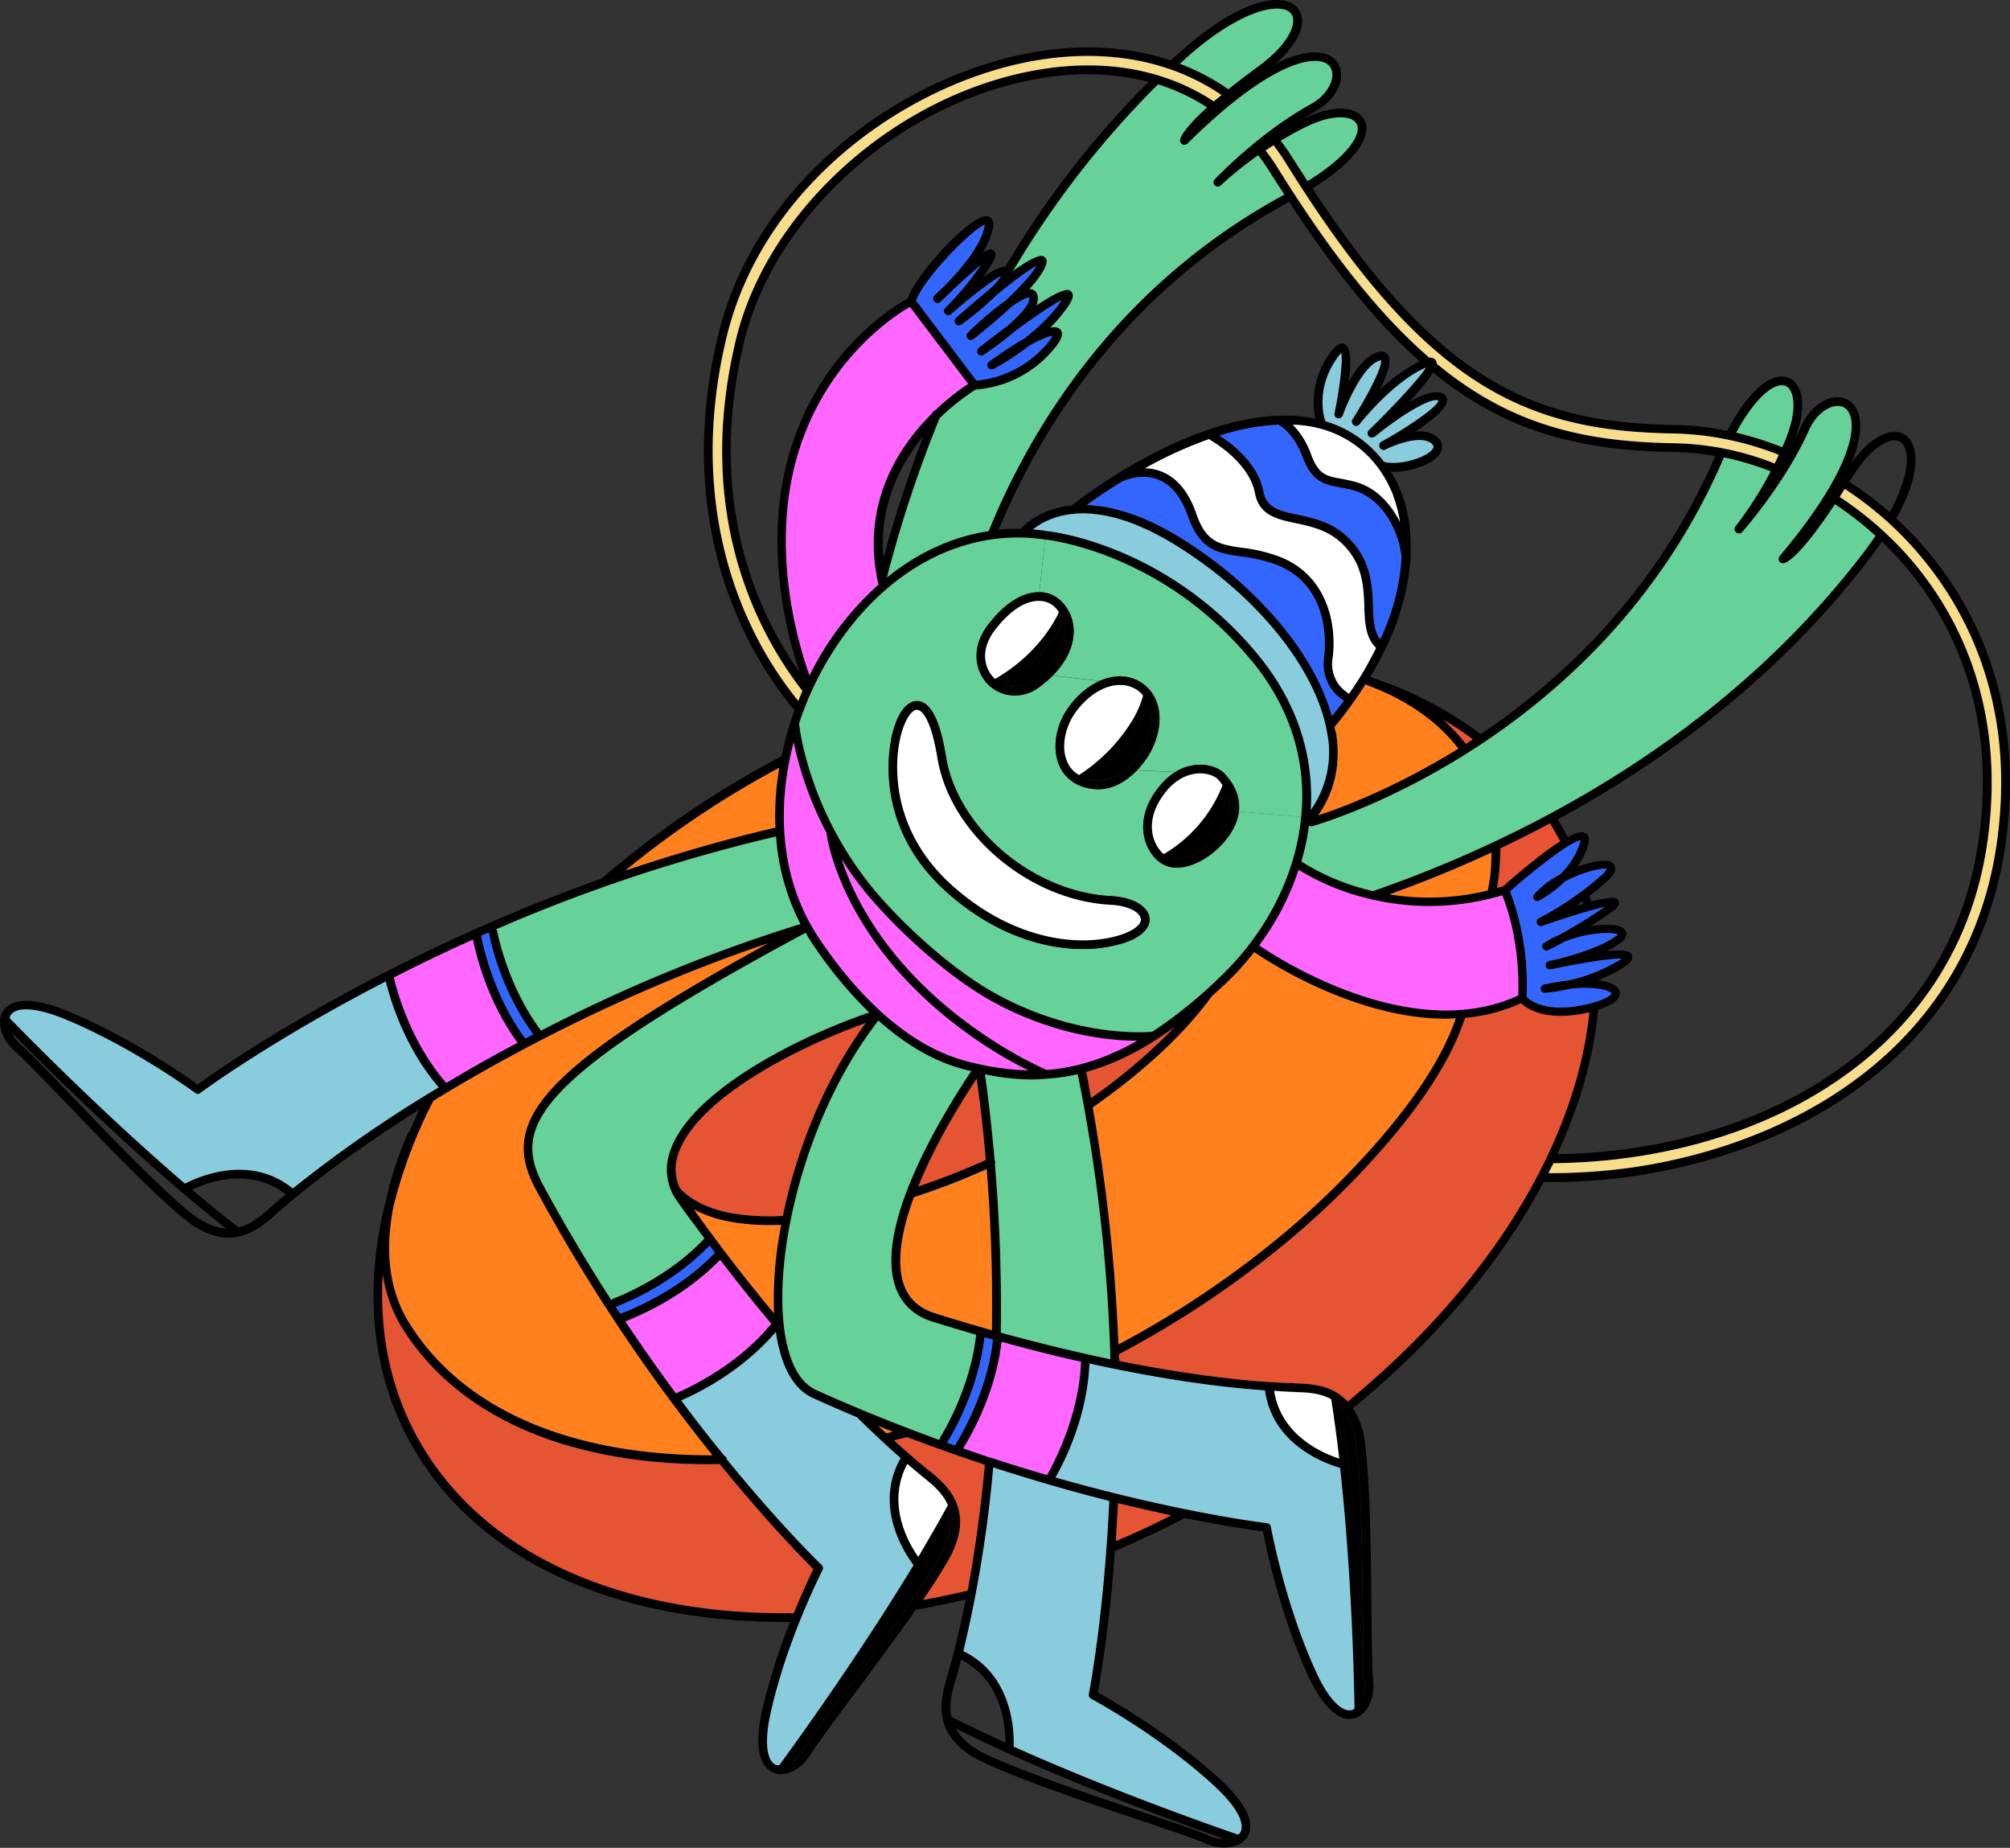 <?xml version="1.0" encoding="UTF-8"?> <svg xmlns="http://www.w3.org/2000/svg" viewBox="0 0 733 673.71"><rect x="0" y="0" width="733" height="673.71" fill="#333333" stroke="none"/><defs><style>.cls-1{fill:#f7dd8c;}.cls-2{fill:#66d199;}.cls-3{fill:#36f;}.cls-4{fill:#e55433;}.cls-5{fill:#e75333;}.cls-6{fill:#f6f;}.cls-7{fill:#ff801c;}.cls-8{fill:#88ccde;}.cls-9{fill:#fff;}.cls-10{fill:#ef7e27;}</style></defs><title>путь героя зима</title><g id="Layer_2" data-name="Layer 2"><g id="Слой_1" data-name="Слой 1"><path d="M706.61,775.3c1.75-1.51,3.66-3.09,5.48-4.6-13.1-10.17-28.67-4.37-34.15-1.67,5.64,4.76,11.28,9.37,16.92,13.74,4.76-1.19,8.42-4.45,11.36-7.07l.39-.4Zm61.24-43.6c-12.79-14.85-17.87-32.8-19.3-38.6-42,21.68-67.19,40.35-67.59,40.66a1.45,1.45,0,0,1-1.91,0c-.23-.15-23-16.91-48.13-27.16-10-4.05-17.23-4.45-19.3-1-.15.24-.07.56-.23.87,4.44,4.61,33.19,34,63.93,60.36,4.69-2.46,23.59-11,39.32,1.75a469.51,469.51,0,0,1,53.21-36.85Zm28.75-16.28c-11.28-15.25-15.33-33-16.28-37.65-10.33,4.61-19.94,9.29-28.83,13.82,1,4.61,6.11,23.51,19.06,38.36v.16c8.34-5,17-9.93,26.05-14.69Zm2.86-1.51c.95-.56,1.9-1,2.86-1.51a94.19,94.19,0,0,1-12.71-24.54,87.8,87.8,0,0,1-3.49-12.63c-1,.4-1.91.79-2.78,1.19.47,2.78,4.44,21.92,16.12,37.49ZM756.89,817.24c19.46,31.69,58.77,48.68,110.79,48.6A642.73,642.73,0,0,1,803.27,769c-4.45-8.18-5.48-14.93-3.41-21.84,5-16.68,29.22-35.5,88-67.91-44.72,15-87.45,36.22-122,57.42v.08a177,177,0,0,0-14.45,38.21c-2.86,14.21-2.46,29.38,5.48,42.33ZM868.56,792l-1.91-2.62c-14.46,15.09-33.36,22.08-34.15,22.32l-.08.08c.55.87,1.11,1.67,1.67,2.46,2.54-.87,21-7.94,34.47-22.24ZM889,818a.29.29,0,0,1,.24-.08c-6.36-7.54-12.63-15.41-18.75-23.43-13.18,13.74-30.1,20.73-34.55,22.48,6.28,9.37,12.39,18.11,18.43,26.21,4.29-1.83,22.08-9.93,34.63-25.18ZM890.63,637a101.24,101.24,0,0,1,1.43-21.84,344,344,0,0,0-56.15,37.49c17.24-5.8,35.5-11.2,54.72-15.65Zm9.14,35.18a81.94,81.94,0,0,1-8.9-31.92,597,597,0,0,0-102,33.83,3.38,3.38,0,0,1,.39.63c0,.24,3.74,20.1,16,36.3a575.88,575.88,0,0,1,94.59-38.84Zm-7,109.69c-1.35.07-2.7.07-4,.07a77.27,77.27,0,0,1-14.85-1.27,44.28,44.28,0,0,1-13-4.44c9.37,13.1,19.14,25.81,29.23,37.88a138.91,138.91,0,0,1,2.62-32.24Zm.56-3.26c4.92-23.83,15.17-49.88,30.26-70.37-30.42,11-62.43,29.47-68.39,47.81a16.62,16.62,0,0,0,.56,12.39c4.13,4.45,10.4,7.55,18.74,9.14a82.87,82.87,0,0,0,18.83,1Zm4,144.87c3.25-7.95,6-13.82,7.14-16.13C901.12,904,887.86,890.54,870.3,869c-1.27,0-2.46.08-3.73.08-52.66,0-92.45-17.79-112.38-50.19a51.06,51.06,0,0,1-6.75-19c-1.19,20.57,2.54,39.87,11.43,57.11,21.84,42.25,71,66.4,135.18,66.4Zm27.48-219a154.56,154.56,0,0,1-21.21-25.89c-.71-1-1.27-2.07-1.91-3.18-66.07,35.58-93.79,56.07-98.8,72.75-1.82,6-.79,12,3.18,19.46,8.1,14.93,16.44,28.83,24.78,41.78a1.26,1.26,0,0,1,.56-.56c.23-.08,19.45-7.07,33.35-22-3.25-4.45-6.67-8.82-9.84-13.42a19.55,19.55,0,0,1-2.71-18.27c6.44-19.86,40.83-39.63,72.6-50.67ZM941,905.87c-3.18-4.21-14.69-21.44-4.69-39-5.16-4.53-10.48-9.53-16-14.93-5.32-2.23-10.8-4.61-16.2-7.07-5.8-2.62-10-8.9-12.23-18.19a42.58,42.58,0,0,1-1.12-5.88c-12.54,14.77-29.14,22.72-34.54,25C861.73,853.22,867.05,860,872,866a1.47,1.47,0,0,1,.95,1.27c20,24.47,34.31,38.29,34.63,38.52a1.69,1.69,0,0,1,.32,1.91c-.16.24-13,25.41-18.9,51.94-2.39,10.49-1.59,17.71,2.06,19.14.32.08.64,0,1,.08,3.73-5.08,28-38.28,49-73ZM930,538.7a461.57,461.57,0,0,1,14.61-44.47c-8.5,10.32-16.2,25.17-14.61,44.47Zm1.11,319.12c.8-.16,1.59-.39,2.38-.55-1.74-.72-3.57-1.43-5.32-2.15,1,1,2,1.83,2.94,2.7Zm11.68,45.11c3.73-6.35,7.38-12.7,10.8-18.9-2-4.53-5.8-7.62-8.9-10.08l-.4-.32c-1.82-1.51-3.65-3-5.48-4.61-7.86,14.61.48,29,4,33.91Zm7.94-.08c3.41-5.79,4.29-10.4,4-14.29C934.71,924.93,906.2,964.8,897,977.35a12.13,12.13,0,0,0,3.73-3.81c2-3.41,7.94-11.44,15.49-21.52,12.07-16.2,27.16-36.46,34.47-49.17Zm10.24-427.6-21.2-28c-5.16,2.94-26.85,16.76-38.28,46.14-14.38,36.78-2.78,75.69,1.66,88.16a121.63,121.63,0,0,1,6.12-10.8,109.85,109.85,0,0,1,19.06-22.32c-.08-.08-.08-.08-.08-.16-6.59-29.38,7.55-50.35,19.62-62.26a.28.28,0,0,1,.08-.16,1.31,1.31,0,0,1,1-.88,81.09,81.09,0,0,1,12.07-9.68Zm-.23,439.92c2.62-14.06,4.76-29.55,6.27-45.83-9.05-3-18.58-6.36-28.35-10.09l-4.77,1.19q6.43,5.85,12.39,10.73l.48.31c6.11,4.93,17.63,14.22,6.75,33-2.31,4-5.48,9-9.06,14.14,5.48-1,10.88-2.14,16.29-3.41Zm3.09-93.25c-5.32-1.58-10.64-3.17-16-4.84-6.75-2.15-11.2-6.43-13.42-12.63-7.63-21.92,16-61.31,27.64-78.71-1.2-.24-2.31-.55-3.5-.87C947,721.69,936.86,715,928.2,707.32c-27.88,35.74-40,90.94-33.2,118.65,2,8.34,5.56,13.82,10.41,16,15.48,7,30.58,13,45,18.26a1.3,1.3,0,0,1,.16-.79c.08-.16,11-17.31,13.18-37.57Zm3.58-63.77c-.88-10-1.91-19.94-3.34-29.63-9.45,14.3-16.6,27.64-21.28,39.32,9-3.1,17.39-6.36,24.62-9.69Zm2.22,62.11c.32-20.1-.4-39.72-1.91-58.78a253.53,253.53,0,0,1-26.52,10.25c-4.93,13.34-6.28,24.3-3.74,31.69,1.83,5.32,5.56,8.81,11.44,10.64,6.91,2.22,13.82,4.21,20.73,6.2Zm13.26-94.76A152.88,152.88,0,0,1,969,717.72c-54.32-34.63-59.64-78.07-59.72-78.47,0-.08.08-.08.08-.16a125.77,125.77,0,0,1-12.07-33.2c-6.12,23.36-5.17,49.41,8.89,70.85,9.14,13.9,28.2,38.2,53.14,45.11a96.34,96.34,0,0,0,23.5,3.65Zm-8.41,245.1c.08-6.11-1.12-22.55-16.13-30.26-.63,2.38-1.19,4.77-1.9,7l-.16.48c-1.11,3.81-2.46,8.5-1.51,13.34,6.27,3.18,12.94,6.35,19.7,9.45Zm20.49-525.69c0-.08.08-.16.08-.24-3.34,1.59-10.09,6.19-17.56,11.75a119.66,119.66,0,0,1-10.88,8.18,1.54,1.54,0,0,1-2.14-.39,1.62,1.62,0,0,1,.32-2.15c4.13-3.26,7.7-6,10.8-8.26,4.76-4.21,8.1-8.18,7.62-10.09-.79-.15-3.33,1.12-6.59,3.5-6.59,6.11-13.26,11.28-13.74,11.67a1.6,1.6,0,0,1-2.14-.23,1.52,1.52,0,0,1,.07-2.15,117.24,117.24,0,0,1,13.75-11.67c4.84-4.53,9.37-9.3,11.19-12.63-2.78,1.51-8.18,5.48-14.29,10.48a112.72,112.72,0,0,1-12.95,10.88,1.51,1.51,0,0,1-2.14-.24,1.59,1.59,0,0,1,.16-2.22c5.08-4.45,9.29-8,12.86-11a22,22,0,0,0,3.5-4.13v-.08c-3.34,1.67-11.44,7.94-18.11,13.82a1.57,1.57,0,0,1-2.15-2.3,104.11,104.11,0,0,0,12.95-15.57c-2.86,2.38-6.91,6-11,9.85-2.06,2.06-3.57,3.41-3.73,3.65a1.6,1.6,0,0,1-2.23-.16,1.54,1.54,0,0,1,0-2.22c1.35-1.27,2.62-2.46,3.74-3.57,4.92-5,13.18-14.22,14.53-21.61a1.51,1.51,0,0,0,.08-.55c-4.29,1.27-22.16,19.38-25,27.64l22,29.14A38.64,38.64,0,0,0,988,462.38a21.75,21.75,0,0,0,3.73-4.77c-1.35.24-4.13,1.27-8.5,3.66a102.6,102.6,0,0,1-12.94,8.5,1.65,1.65,0,0,1-2.15-.56,1.69,1.69,0,0,1,.4-2.15c2.46-1.74,7.62-5.4,12.79-8.33,4.76-3.74,9.92-8.42,13.58-13.82Zm7.14,387.1c0-.08.08-.16.08-.24-9.53-2.14-19.3-4.6-29.06-7.31-2.15,19-11.44,34.87-14,38.84,3.25,1.11,6.59,2.31,9.69,3.34a.08.08,0,0,1,.16,0c7.22,2.38,14,4.45,20.72,6.43,2.31-4.05,11.6-21.28,12.39-41.06Zm10.73-1.19a609.54,609.54,0,0,0-11.92-103.89,69.43,69.43,0,0,1-11.28,1.59s0,.08-.07.08a.08.08,0,0,0-.08-.08,49.38,49.38,0,0,1-4.93.32A85.9,85.9,0,0,1,967,726.93c1.51,10.17,2.62,20.73,3.57,31.38,0,.08,0,.08.08.08a1.74,1.74,0,0,1,0,1.27c1.67,19.85,2.46,40.34,2.15,61.47,13.5,3.73,26.92,7,39.95,9.69Zm9.77-116.12c-9.54,0-28.83-1.74-50.91-13.26-20.34-10.64-41.3-31.93-49.8-42.81-2.62-3.41-4.93-6.75-7.07-10.09,4.69,14.38,18.19,42.5,55.91,66.56a147.77,147.77,0,0,0,18.83,10.25c10.48-.8,21.28-4,33-10.65Zm-16.84,20.89a210,210,0,0,0,30.58-26c-11.6,8.5-22.16,13.66-32.33,16.44.64,3.1,1.19,6.35,1.75,9.53Zm9,161.55c6.83-2.86,13.58-6,20.17-9.38-5.87-1.27-12.38-2.78-19.37-4.44-.24,4.76-.56,9.45-.8,13.82Zm34.31,107.53a12,12,0,0,0,5.16,1c-14.61-5.09-60.83-21.69-97.92-40.27,1.9,3.41,5.32,6.75,11.43,9.61,13.27,6.27,37.17,14.3,56.39,20.81,11.92,4,21.37,7.15,24.94,8.81Zm1.43-632.44c.88-.71,1.75-1.5,2.78-2.3-18.19-12.39-41.14-16.84-66.55-12.79-46.39,7.47-100.39,44.72-114,101.35-11.35,47.57-1.27,83.63,9.3,105.55A132.8,132.8,0,0,0,899,590.8c.48-1.19,1-2.46,1.51-3.65-15.8-20.33-39.71-63.62-24.3-127.87,11.44-47.89,59.25-90.3,111.11-98.72,24-4,45.75.16,63.22,11.67Zm9.53,631.33c2.15-3.33-1.27-9.69-9.21-17-19.94-18.43-44.87-31.85-45.11-31.93a1.66,1.66,0,0,1-.8-1.75c.08-.24,5.48-27.88,7.47-70.37-12.63-3.17-26.92-7.22-42.33-12.23a458.81,458.81,0,0,1-10.88,67c18.1,8.82,18.58,29.55,18.34,34.79,36.93,16.6,75.77,30,81.81,32.09.16-.24.55-.32.71-.56Zm7-644.35c9.93-7.31,12.87-13.82,12.39-17.16a3.92,3.92,0,0,0-2.7-3.17c-6-2.15-19.62,2.54-36.69,17.87-.64.63-1.27,1.19-1.91,1.74a81.73,81.73,0,0,1,17.71,9.3c3.18-2.54,6.83-5.32,11.2-8.58Zm15.33,273.85c1.91-18.91-3.1-38.84-18.27-57.19-32.8-39.63-74.42-43.84-74.81-43.92H989c-29.23-4.37-58,10.72-77.12,40.51a116.17,116.17,0,0,0-12.63,26.6c.16,1.43,3.26,29.63,25,57.67,8.26,10.72,28.83,31.53,48.77,41.93,27.55,14.45,51.14,13.1,55,12.79a166.92,166.92,0,0,0,25-20.26c15.57-14.85,27.25-35.74,29.31-58.13Zm3.49-2.54a36.29,36.29,0,0,0,6.12-27.25c-3.49-22.95-24.62-49.79-53.85-68.3-31.13-19.85-47.73-11.36-53.53-6.75,1.67.16,3.34.32,5,.64.4,0,43.29,4.28,77,45,15,18.19,20.41,37.88,19.29,56.63Zm.16-257.41c5.64-3.18,8-7.94,7.71-11a4.5,4.5,0,0,0-3.1-4.13c-6.91-2.54-23.67,3.81-49.72,29.62a1.68,1.68,0,0,1-1.82.32,1.72,1.72,0,0,1-.88-1.67c.08-.71,1-3.81,9.85-11.83a73.61,73.61,0,0,0-17.87-8.42A339.35,339.35,0,0,0,977.36,434c9.14-6.6,10.57-5.64,11.28-5.17s1.35,1.19.64,3.18c-.88,2.38-3.18,5.48-6,8.66a2.25,2.25,0,0,1,1,.08,2.94,2.94,0,0,1,2,2.3,5.73,5.73,0,0,1-.48,3.57c10.65-7.06,11.92-5.79,12.63-5.16,1.59,1.51-.08,4-.87,5.24a53.57,53.57,0,0,1-6.67,8c1.66-.31,2.93-.15,3.65.64,1.51,1.75.32,4.53-4.21,9.29a40.59,40.59,0,0,1-26.61,12.63,81.2,81.2,0,0,0-13.18,10.48,447.13,447.13,0,0,0-19.22,58.06c11.28-9.13,23.91-14.93,37.09-16.91,15.41-37.81,46.7-89.51,107.85-122.71-1.82-2.78-3.57-5.4-5.4-8.34-1.27-2.07-2.7-4-4.13-6a128.89,128.89,0,0,0-13.66,11,1.57,1.57,0,0,1-2.22-2.22c.16-.16,16-16.92,35.18-27.48ZM1096.26,867c-.87-7.31-1.83-14.62-2.94-21.61-4.21-2.38-9.13-2.54-13.1-2.62l-.56-.08c-2.3,0-4.77-.24-7.15-.39,2.54,16.44,18,22.87,23.75,24.7Zm-2.7-270.68c1.51-1.82,3-3.73,4.37-5.63a15.72,15.72,0,0,1-7.23-15.81c.56-4.37,2.3-26.53-18-34a59,59,0,0,0-12.31-2.78c-8.34-1.19-14.93-2.23-19.22-14.38-2.46-7.15-6.12-11.75-11-13.66-6.27-2.46-12.39.4-13.26.8-5.56,3.41-9.93,6.43-12.71,8.49,8.81.32,20.65,3.34,35.66,12.87,27.32,17.31,47.57,41.86,53.69,64.09ZM1101,958.69c.32-.08.48-.32.8-.48-.08-6.35-.8-47.49-5.24-87.76-5-1.43-24.62-8.18-27.4-28.27-18.91-1.27-40.83-4.69-64-9.77-.79,19.77-9.45,36.45-12.39,41.54,45.43,12.94,76.72,16.59,77.2,16.67a1.6,1.6,0,0,1,1.35,1.35c.08.24,5.08,28,16.44,52.74,4.45,9.85,9.53,15.09,13.26,14ZM1084.74,401.3c14.62-9.05,19.62-17,18-20.73-1.27-2.78-6.51-3.33-12.86-1.35-3.9,1.2-9.3,4-14.86,7.31,1.43,2,2.94,4,4.21,6.12,1.91,3,3.74,5.79,5.56,8.65Zm24.94,170.21c-3.81-3.74-4.13-9.22-4.29-15-.32-7.7-.55-16.36-9-23.82-4.93-4.29-10.8-5.56-16.05-6.67-6.83-1.43-13.34-2.86-14.85-10.88-2.22-11.76-16.52-19.54-16.6-19.62s-.08-.16-.16-.16A151.19,151.19,0,0,0,1025.41,506a16.64,16.64,0,0,1,6,1.19c5.72,2.23,10,7.47,12.79,15.57,3.57,10.32,8.5,11,16.68,12.23a58.58,58.58,0,0,1,12.94,3c17.56,6.35,21.76,24.14,20,37.33a12.49,12.49,0,0,0,6,12.86,122.71,122.71,0,0,0,9.85-16.67Zm-4.76,382.41a12.79,12.79,0,0,0,.63-5.24c-.48-4-.55-13.9-.71-26.45-.16-20.33-.48-45.51-2.31-60-.87-6.67-2.94-11-5.56-13.82,6.2,41.06,7.63,90,8,105.55ZM1139.7,608.2c-7.54-9.77-18.34-17.4-32.16-22.72-.56-.23-1.11-.47-1.75-.71a143.85,143.85,0,0,1-11.28,15.57c.16.79.48,1.66.64,2.46,1.67,11.2-.56,21.2-6.59,29.7,7.3-2.3,27.32-9.61,51.14-24.3Zm-25.65-143.52c1.51,2.07-.32,7.23-3,12.71a59,59,0,0,1,14.54-10.4c-15.25-13.51-30.74-32.33-47.58-58.14-59.64,32.24-90.46,82.28-106,119.53a54.88,54.88,0,0,1,8.1-.32c1.27-1.43,5.8-5.8,14.14-7.78a34.5,34.5,0,0,1,4.45-.72c2.14-1.74,47.26-37.48,85.62-32.24,1.11.16,2.22.39,3.25.63a30,30,0,0,1,5.24-23.9c1-1.27,3.1-4.37,5.4-3.34,2.07.87,2.55,5.48,1.51,13.74,2.78-4.92,6.52-9.77,10.73-10.8a3.08,3.08,0,0,1,3.57,1Zm4.92,73.94c-.87-9.76-7-21.36-17.07-24.46-1.91-.55-3.73-.87-5.4-1.19-5.4-1-10.09-1.83-13.5-10.8s-8-11.6-9-12.07a83.61,83.61,0,0,0-21.36,4c4.44,2.86,14,10.08,16,20.41,1.11,5.72,5.24,6.91,12.47,8.42,5.56,1.19,11.91,2.54,17.39,7.38,9.45,8.34,9.77,18.19,10.09,26.13.16,5,.4,9.14,2.62,11.92a81.15,81.15,0,0,0,7.78-29.71Zm-.55-13a50,50,0,0,0-2.54-9.69c-5.48-14.14-17.08-23.43-31.93-25.42-1.59-.23-3.1-.31-4.69-.39a29.77,29.77,0,0,1,6.75,11c2.7,7.3,5.88,7.86,11,8.73,1.67.32,3.66.72,5.8,1.35,7,2.15,12.31,7.87,15.57,14.46Zm14-44.32c-2.86-1.27-14.3,5.88-23.27,13.26a1.6,1.6,0,0,1-2.15-.15,1.63,1.63,0,0,1,.08-2.23c8.74-8.5,18.19-18.66,20.81-22.79-11.91,5-24.07,20.49-24.22,20.65a1.47,1.47,0,0,1-2.15.32,1.55,1.55,0,0,1-.4-2.15c6.12-9.61,10.81-19.22,10.41-21.52,0,.08-.16.08-.24.08-6,1.43-11.91,14.93-13.74,20.09a1.61,1.61,0,0,1-1.91,1,1.51,1.51,0,0,1-1.11-1.82c1.83-8.82,3.1-19.06,2.46-21.92a11,11,0,0,0-1.5,1.82c-7.71,10.8-5,20.89-4.29,23a41.72,41.72,0,0,1,21.44,14.85c5.88,1.43,16-1.75,17.79-4.93.32-.47.32-.87-.32-1.58-3.65-3.58-13.5.23-17,2a1.51,1.51,0,0,1-2.07-.71,1.58,1.58,0,0,1,.56-2.15c11-6.11,20.57-13,20.81-15Zm6.35,225.24c-1.19.08-2.3.16-3.41.16-33.2,0-65.13-20.89-70.06-24.3a103,103,0,0,1-10,11.12c-1.91,1.82-3.66,3.33-5.48,5l-1,1.35c-9.68,13-24.38,26.61-42.41,39.16a632.37,632.37,0,0,1,9.38,86.41,350.64,350.64,0,0,0,63.85-43.53A306.07,306.07,0,0,0,1109.76,752c14.69-16.76,24.38-32,29-45.43Zm3.65-100.07a26.51,26.51,0,0,0,2.54-1.67,115.42,115.42,0,0,0-10.8-7.15,65.86,65.86,0,0,1,8.26,8.82Zm8.9,48.29c.32-2.94.4-5.8.48-8.66-13,6-25.5,11-37.17,15.25a89.67,89.67,0,0,0,35.81-1.43c.32-1.75.64-3.49.88-5.16Zm10.24,43.44A100.18,100.18,0,0,0,1160,677a81.31,81.31,0,0,0-4.29-15.33,92.28,92.28,0,0,1-46.78,1.67h-.24a1.54,1.54,0,0,1-.8-.24,87.22,87.22,0,0,1-26.44-10.72,98.12,98.12,0,0,1-14.38,27.56c6.51,4.44,55.28,36.21,94.43,18.26ZM1176.87,642l-.31-.55c-1.12-2.07-2.23-4-3.42-6-6.12,3.26-12.15,6.27-18.11,9.13a82.22,82.22,0,0,1-.63,10.57c-.16,1.27-.4,2.54-.56,3.81.64-.16,1.35-.32,2.07-.48,6.91-6.11,14.77-12.63,21-16.52Zm10.57,62.35a46.38,46.38,0,0,1-10.49,1.35c-8.42,0-12.71-3-14.37-4.61a62.53,62.53,0,0,1-20.41,5.32c-4.61,14.06-14.62,30.11-30,47.66a304.83,304.83,0,0,1-30.49,30.26A355.32,355.32,0,0,1,1015.88,829c0,.8.08,1.67.16,2.46,23.51,4.69,45.51,7.63,63.7,8.11l.56.07c5.16.16,13.26.4,19,6.6,51-41.78,83.07-93.4,88.16-141.93Zm-2.23-39.55-.24-1c-.79.56-1.66,1.27-2.46,1.75,1-.32,1.83-.48,2.7-.79Zm14,20c-3.81-.16-15.33,1.67-25.26,3.81-.31.08-.55.16-.55.16a1.51,1.51,0,0,1-1.83-1.19,1.49,1.49,0,0,1,1.11-1.83.72.72,0,0,0,.4-.08c2.38-.47,17.16-4,24-9a4.53,4.53,0,0,0,.79-.63c-2.14-1-11.6-.64-19.7,2.78-3.33,1.82-5.56,2.93-5.64,2.93a1.44,1.44,0,0,1-2-.55,1.51,1.51,0,0,1,.4-2.07,36.92,36.92,0,0,1,5.56-2.94A174.81,174.81,0,0,0,1193,665.94c-4.85,1-14.22,4-22.72,6.91a1.47,1.47,0,0,1-1.91-.8,1.52,1.52,0,0,1,.72-2,115.71,115.71,0,0,0,22.48-15.41,8.73,8.73,0,0,0,2.22-2.54c-1.91-.48-8.82,1.19-15.17,4.53a41.74,41.74,0,0,1-9.45,7,1.6,1.6,0,0,1-1.91-.39,1.58,1.58,0,0,1,.08-1.91,32.27,32.27,0,0,1,9.29-7.15,27.77,27.77,0,0,0,7.39-11.51,3.61,3.61,0,0,0,.24-1c-3.18.24-15.41,9.54-25.73,18.59a88.11,88.11,0,0,1,4.52,16.2,95.49,95.49,0,0,1,1.51,22.24c1.43,1.43,7.55,6.27,22.8,2.54,7.54-1.9,8.18-3.73,8.18-3.73-.32-1-5.48-2.7-15-1.75a62.71,62.71,0,0,1-9.22,1.51,1.44,1.44,0,0,1-1.59-1.27,1.52,1.52,0,0,1,1.12-1.75,84.09,84.09,0,0,1,9.05-1.51,61.26,61.26,0,0,0,18.51-7.38,3.59,3.59,0,0,0,.79-.56Zm34.15-183.31a103,103,0,0,0-14.53-1.43c-33.6-.55-60.76-6.51-88.4-29-1.27,2.22-3.81,5.48-8.74,10.8,4.77-2.7,9.46-4.45,12.24-3.18a2.86,2.86,0,0,1,1.66,2.54c.08,2.86-5.56,7.39-11.59,11.36,3.09-.24,6.19.24,8.34,2.38a4.18,4.18,0,0,1,.79,5.4c-2.14,3.89-10.4,6.91-17.15,6.91-.4,0-.64-.16-1-.16a41.9,41.9,0,0,1,3.9,7.71c2.85,7.3,3.73,15.33,3.33,23.67,0,.23.08.55.08.79s-.08.4-.16.56c-1,13.42-5.88,27.87-14.53,42.17.39.16.71.32,1.11.48a139.39,139.39,0,0,1,39.15,20.41c30.18-20.26,64.34-52.42,85.54-101.43Zm21.68,2.78c.56-1,1-2.06,1.51-3.09a111.06,111.06,0,0,0-37.64-7.79c-54.17-.79-91.1-16.36-142.41-99-1.27-2.14-2.78-4.13-4.21-6.11-1,.63-2,1.27-2.93,1.9,1.5,2,2.93,4,4.2,6,20,32.25,38,54.4,55.52,69.57a2.44,2.44,0,0,1,2.38,1,2.12,2.12,0,0,1,.32,1.19c27.24,22.48,54,28.51,87,29a104.3,104.3,0,0,1,36.21,7.38Zm6.2-15.64c1.43-6.44.48-11.68-2.38-12.71-3.66-1.27-10.49,3.57-17.87,17.08a120.46,120.46,0,0,1,16.83,5.32,55.9,55.9,0,0,0,3.42-9.69Zm26.45,47.81c1.51-2,2.86-4,4.13-5.8A121.87,121.87,0,0,0,1277,519.09c-12.86,19.45-17.71,21.36-18.66,21.52h-.24a1.71,1.71,0,0,1-1.43-.72,1.81,1.81,0,0,1,.16-1.9c23.59-28,28.59-45.19,25.42-51.94a4.39,4.39,0,0,0-4.29-2.78c-3.1,0-7.63,2.78-10.33,8.65-9,20-24.3,37.09-24.46,37.33a1.53,1.53,0,0,1-2.22.08,1.5,1.5,0,0,1-.24-2.14,136.09,136.09,0,0,0,12.86-20.1,107,107,0,0,0-17.07-5.08l-.24.64c-45.19,104.6-148.76,133.5-149.79,133.82-.16,0-.24.08-.4.08a1.68,1.68,0,0,1-.87-.32,82.4,82.4,0,0,1-2.78,13.11,83.71,83.71,0,0,0,26.13,10.8c52.82-18.35,126.6-54.72,179.1-123.74ZM1297,522c8.34-15.4,6.91-23.74,3.81-25.65-3.57-2.06-10.8,1.91-17.79,13.34a13.14,13.14,0,0,0-.79,1.2A128.07,128.07,0,0,1,1297,522Zm32.4,119.85c7-48.76-10.8-81.56-27-100.39a108.16,108.16,0,0,0-8.26-8.73c-1.27,1.82-2.54,3.65-4,5.56-33.2,43.6-74.74,74.26-114.21,95.7,1.11,1.91,2.3,3.89,3.34,6l.23.47c2.94-1.58,5.32-2.22,6.6-1.43s1.5,2.39.79,4.61a26.17,26.17,0,0,1-3.81,7.62c4.76-1.74,9.13-2.54,11.43-2.06a2.81,2.81,0,0,1,2.31,2.06c.39,1.59-.56,3.34-3.26,5.64-2,1.83-4,3.42-6,4.93a21.09,21.09,0,0,1,.56,2.14c8.82-2.3,9.53-1.19,9.93-.39.87,1.66-1.11,3.17-2.07,3.89-2.54,1.9-5.32,3.73-8.1,5.48,6-1,11.2-.56,12.63,1.35.48.71,1.27,2.54-1.75,4.76a33.11,33.11,0,0,1-5,3c8.34-.79,8.89.64,9.21,1.35.8,2.07-1.75,3.73-3,4.53a54.25,54.25,0,0,1-9.37,4.68c4.45.56,7.31,2,7.86,4.13a2.21,2.21,0,0,1,.08.72c0,2.3-2.78,4.29-7.86,5.88-1.67,17.39-6.83,35.18-14.93,52.73,34.71-.55,68.07-9.45,94.12-25.41,33.59-20.49,54.16-51.23,59.48-88.8Zm6.59.88c7.31-51.23-11.51-85.7-28.51-105.56a126.13,126.13,0,0,0-26.92-23.66c-.64,1-1.27,2-1.83,2.94a126.3,126.3,0,0,1,26.13,22.95c16.6,19.38,34.79,53,27.72,102.85-5.48,38.6-26.61,70.05-61,91.1-26.92,16.52-61.47,25.65-97.21,26-.63,1.19-1.27,2.38-1.83,3.65a215.41,215.41,0,0,0,30.34-2.06c25.9-3.74,50.2-12.23,70.53-24.62,35.34-21.53,57-53.93,62.58-93.56Zm-73.62-147.17c.87-1.59,1.59-3.34,2.38-5,2.78-6.19,8.1-10.4,13.11-10.48h.08a7.63,7.63,0,0,1,7.15,4.61c1.27,2.62,2.38,8.42-1.91,19.14,7.54-10.33,14.93-12.71,19.22-10.17,5.24,3.1,6.35,13.82-3,30.66a121.28,121.28,0,0,1,10.48,10.8c17.48,20.33,36.78,55.67,29.31,108.09-5.8,40.59-28,73.71-64.17,95.87-20.57,12.54-45.35,21.2-71.64,25a214.48,214.48,0,0,1-30.26,2.15,22.1,22.1,0,0,1-2.3-.08c-15.49,29.23-39.16,57.66-69.58,82.52a29.66,29.66,0,0,1,4.45,13c1.83,14.78,2.14,40.11,2.3,60.44.16,12,.24,22.4.64,26.21.63,5.32-1.75,12-6.75,13.35a6.74,6.74,0,0,1-1.83.31c-3.57,0-9.13-2.78-15.25-16-10.16-22.16-15.33-46.86-16.36-52.42-3.33-.4-13.5-1.82-28.51-4.84-.08,0-.08.08-.16.08-8.18,4.29-16.76,8.26-25.34,11.91a506.64,506.64,0,0,1-6.19,51.62c4.92,2.7,26.76,15.25,44.79,31.85,12.71,11.76,11.44,18.19,9.61,21-1.74,2.54-5,3.65-8.34,3.65a16.11,16.11,0,0,1-6.51-1.35c-3.49-1.59-13.34-4.92-24.7-8.73-19.3-6.52-43.28-14.62-56.71-21-19.61-9.21-15.4-23.35-13.18-31l.16-.55c2.46-8.42,4.68-17.79,6.67-27.8-6,1.43-12.15,2.7-18.27,3.81-7.15,10.25-15.64,21.61-23,31.53-7.15,9.61-13.34,18-15.33,21.21-2.22,3.89-6.67,7.15-10.8,7.15a6.29,6.29,0,0,1-2.7-.56c-3.18-1.27-7.86-5.88-4.13-22.79A231,231,0,0,1,896,926.6h-2c-65.44,0-115.64-24.7-138-68.14-12.94-25.18-15.32-54.88-7.3-86a131.4,131.4,0,0,1,7.94-24.06c.08-.24.32-.32.48-.48,1.19-2.7,2.38-5.4,3.73-8.18-21.21,13.34-39.16,26.53-52.1,38l-.4.39c-3.73,3.26-9.37,8.34-17.15,8.34-4.69,0-10.25-1.9-16.52-7.07-11.52-9.45-29.07-27.79-43.13-42.49-8.34-8.58-15.49-16-18.35-18.5-4.13-3.5-7-10-4.29-14.46,1.75-2.86,7.15-6.75,23.2-.24,22.55,9.22,43.2,23.59,47.81,26.93,7.94-5.8,64.81-45.75,147.33-75.06A349.11,349.11,0,0,1,892.86,611a119.57,119.57,0,0,1,4.76-16.76,138.17,138.17,0,0,1-18.42-28.83c-10.8-22.32-21.13-59.17-9.53-107.62,13.9-58.06,69.17-96.1,116.51-103.72,17.63-2.86,34.07-1.67,48.69,3.25v-.08c1-1,2.06-1.9,3.09-2.78,19.22-17.31,33.2-21,39.79-18.5a7,7,0,0,1,4.85,5.72c.71,4.84-2.86,11-9.69,16.91,10.32-5.24,16.12-4.52,18.82-3.49a7.57,7.57,0,0,1,5.16,6.83c.4,5-3.33,10.64-9.37,13.9-1.59.95-3.25,1.9-4.84,2.94a41.26,41.26,0,0,1,6.27-2.54c8.1-2.63,14.62-1.35,16.68,3.09,2.15,4.93-1.83,13.9-19.14,24.62,46.78,71.48,82,85.54,132.48,86.26a102.86,102.86,0,0,1,18.74,2.14c7.62-14.45,16-21.68,22.24-19.38,4.53,1.67,6.27,8,4.37,16.28a62.21,62.21,0,0,1-1.91,6.36ZM612.18,711.84a13.57,13.57,0,0,0,3,4c3.1,2.63,9.93,9.77,18.66,18.83,14,14.61,31.53,32.8,42.81,42.17,5.24,4.29,9.69,6,13.58,6.28-32.4-25.58-67-60-78.07-71.33Zm354.3-275.67c3.82-2.62,6.52-3.81,8-3.65a339,339,0,0,1,52.25-67.43,93.57,93.57,0,0,0-39-1.35c-50.67,8.18-97.37,49.56-108.57,96.34-13.9,58.21,5.08,98.8,20.25,120.24-5-14.77-14.77-52.42-.87-88.08,12.47-32.09,36.13-45.83,40.34-48.13,2.86-8.81,23.27-31.13,29.15-30,.8.16,2.62,1,1.91,4.37a29,29,0,0,1-3.81,9c2.85-1.82,3.49-1.35,4.05-.87,1.51,1.11.31,3.18-.32,4.21a63.26,63.26,0,0,1-3.42,5.4ZM953.22,861.24c.95.39,1.83.63,2.86,1,.95-1.51,11.75-18.51,13.9-38.6-1-.32-2.07-.56-3.1-.87-2.38,20.73-13.18,37.64-13.66,38.44Z" transform="translate(-607.86 -335.25)"></path><path class="cls-1" d="M1307.52,537.19c17,19.86,35.82,54.33,28.51,105.56-5.63,39.63-27.24,72-62.58,93.56-20.33,12.39-44.63,20.88-70.53,24.62a215.41,215.41,0,0,1-30.34,2.06c.56-1.27,1.2-2.46,1.83-3.65,35.74-.32,70.29-9.45,97.21-26,34.39-21,55.52-52.5,61-91.1,7.07-49.88-11.12-83.47-27.72-102.85a126.3,126.3,0,0,0-26.13-22.95c.56-1,1.19-1.91,1.83-2.94a126.13,126.13,0,0,1,26.92,23.66Z" transform="translate(-607.86 -335.25)"></path><path class="cls-2" d="M1291.8,530.6c-1.27,1.83-2.62,3.81-4.13,5.8-52.5,69-126.28,105.39-179.1,123.74a83.71,83.71,0,0,1-26.13-10.8,82.4,82.4,0,0,0,2.78-13.11,1.68,1.68,0,0,0,.87.32c.16,0,.24-.08.4-.08,1-.32,104.6-29.22,149.79-133.82l.24-.64a107,107,0,0,1,17.07,5.08,136.09,136.09,0,0,1-12.86,20.1,1.5,1.5,0,0,0,.24,2.14,1.53,1.53,0,0,0,2.22-.08c.16-.24,15.49-17.31,24.46-37.33,2.7-5.87,7.23-8.65,10.33-8.65a4.39,4.39,0,0,1,4.29,2.78c3.17,6.75-1.83,23.9-25.42,51.94a1.81,1.81,0,0,0-.16,1.9,1.71,1.71,0,0,0,1.43.72h.24c1-.16,5.8-2.07,18.66-21.52a121.87,121.87,0,0,1,14.78,11.51Z" transform="translate(-607.86 -335.25)"></path><path class="cls-2" d="M1258.84,475.88c2.86,1,3.81,6.27,2.38,12.71a55.9,55.9,0,0,1-3.42,9.69A120.46,120.46,0,0,0,1241,493c7.38-13.51,14.21-18.35,17.87-17.08Z" transform="translate(-607.86 -335.25)"></path><path class="cls-1" d="M1256.53,501.14c-.47,1-1,2.06-1.51,3.09a104.3,104.3,0,0,0-36.21-7.38c-33-.48-59.81-6.51-87-29a2.12,2.12,0,0,0-.32-1.19,2.44,2.44,0,0,0-2.38-1c-17.55-15.17-35.5-37.32-55.52-69.57-1.27-2.06-2.7-4.05-4.2-6,1-.63,1.9-1.27,2.93-1.9,1.43,2,2.94,4,4.21,6.11,51.31,82.68,88.24,98.25,142.41,99a111.06,111.06,0,0,1,37.64,7.79Z" transform="translate(-607.86 -335.25)"></path><path class="cls-3" d="M1173.93,688.57c9.93-2.14,21.45-4,25.26-3.81a3.59,3.59,0,0,1-.79.56,61.26,61.26,0,0,1-18.51,7.38,84.09,84.09,0,0,0-9.05,1.51,1.52,1.52,0,0,0-1.12,1.75,1.44,1.44,0,0,0,1.59,1.27,62.71,62.71,0,0,0,9.22-1.51c9.53-1,14.69.8,15,1.75,0,0-.64,1.83-8.18,3.73-15.25,3.73-21.37-1.11-22.8-2.54a95.49,95.49,0,0,0-1.51-22.24,88.11,88.11,0,0,0-4.52-16.2c10.32-9.05,22.55-18.35,25.73-18.59a3.61,3.61,0,0,1-.24,1,27.77,27.77,0,0,1-7.39,11.51,32.27,32.27,0,0,0-9.29,7.15,1.58,1.58,0,0,0-.08,1.91,1.6,1.6,0,0,0,1.91.39,41.74,41.74,0,0,0,9.45-7c6.35-3.34,13.26-5,15.17-4.53a8.73,8.73,0,0,1-2.22,2.54,115.71,115.71,0,0,1-22.48,15.41,1.52,1.52,0,0,0-.72,2,1.47,1.47,0,0,0,1.91.8c8.5-2.94,17.87-5.88,22.72-6.91a174.81,174.81,0,0,1-16.52,10.16,36.92,36.92,0,0,0-5.56,2.94,1.51,1.51,0,0,0-.4,2.07,1.44,1.44,0,0,0,2,.55c.08,0,2.31-1.11,5.64-2.93,8.1-3.42,17.56-3.82,19.7-2.78a4.53,4.53,0,0,1-.79.63c-6.83,5.08-21.61,8.58-24,9a.72.72,0,0,1-.4.08,1.49,1.49,0,0,0-1.11,1.83,1.51,1.51,0,0,0,1.83,1.19s.24-.08.55-.16Z" transform="translate(-607.86 -335.25)"></path><path class="cls-4" d="M1177,705.65a46.38,46.38,0,0,0,10.49-1.35c-5.09,48.53-37.17,100.15-88.16,141.93-5.72-6.2-13.82-6.44-19-6.6l-.56-.07c-18.19-.48-40.19-3.42-63.7-8.11-.08-.79-.16-1.66-.16-2.46a355.32,355.32,0,0,0,65.77-44.71A304.83,304.83,0,0,0,1112.14,754c15.41-17.55,25.42-33.6,30-47.66a62.53,62.53,0,0,0,20.41-5.32c1.66,1.59,6,4.61,14.37,4.61Z" transform="translate(-607.86 -335.25)"></path><path class="cls-5" d="M1176.56,641.4l.31.55c-6.19,3.89-14,10.41-21,16.52-.72.16-1.43.32-2.07.48.16-1.27.4-2.54.56-3.81a82.22,82.22,0,0,0,.63-10.57c6-2.86,12-5.87,18.11-9.13,1.19,1.91,2.3,3.89,3.42,6Z" transform="translate(-607.86 -335.25)"></path><path class="cls-6" d="M1160,677a100.18,100.18,0,0,1,1.5,21.2c-39.15,18-87.92-13.82-94.43-18.26a98.12,98.12,0,0,0,14.38-27.56,87.22,87.22,0,0,0,26.44,10.72,1.54,1.54,0,0,0,.8.24h.24a92.28,92.28,0,0,0,46.78-1.67A81.31,81.31,0,0,1,1160,677Z" transform="translate(-607.86 -335.25)"></path><path class="cls-7" d="M1151.78,646.08c-.08,2.86-.16,5.72-.48,8.66-.24,1.67-.56,3.41-.88,5.16a89.67,89.67,0,0,1-35.81,1.43c11.67-4.21,24.14-9.21,37.17-15.25Z" transform="translate(-607.86 -335.25)"></path><path class="cls-5" d="M1144.94,604.78a26.51,26.51,0,0,1-2.54,1.67,65.86,65.86,0,0,0-8.26-8.82,115.42,115.42,0,0,1,10.8,7.15Z" transform="translate(-607.86 -335.25)"></path><path class="cls-7" d="M1135.34,706.68c1.11,0,2.22-.08,3.41-.16-4.61,13.43-14.3,28.67-29,45.43a306.07,306.07,0,0,1-30.18,29.94,350.64,350.64,0,0,1-63.85,43.53,632.37,632.37,0,0,0-9.38-86.41c18-12.55,32.73-26.13,42.41-39.16l1-1.35c1.82-1.67,3.57-3.18,5.48-5a103,103,0,0,0,10-11.12c4.93,3.41,36.86,24.3,70.06,24.3Z" transform="translate(-607.86 -335.25)"></path><path class="cls-8" d="M1109.13,494.54c9-7.38,20.41-14.53,23.27-13.26-.24,2-9.77,8.9-20.81,15a1.58,1.58,0,0,0-.56,2.15,1.51,1.51,0,0,0,2.07.71c3.49-1.75,13.34-5.56,17-2,.64.71.64,1.11.32,1.58-1.83,3.18-11.91,6.36-17.79,4.93a41.72,41.72,0,0,0-21.44-14.85c-.72-2.07-3.42-12.16,4.29-23a11,11,0,0,1,1.5-1.82c.64,2.86-.63,13.1-2.46,21.92a1.51,1.51,0,0,0,1.11,1.82,1.61,1.61,0,0,0,1.91-1c1.83-5.16,7.78-18.66,13.74-20.09.08,0,.24,0,.24-.08.4,2.3-4.29,11.91-10.41,21.52a1.55,1.55,0,0,0,.4,2.15,1.47,1.47,0,0,0,2.15-.32c.15-.16,12.31-15.65,24.22-20.65-2.62,4.13-12.07,14.29-20.81,22.79a1.63,1.63,0,0,0-.08,2.23,1.6,1.6,0,0,0,2.15.15Z" transform="translate(-607.86 -335.25)"></path><path class="cls-9" d="M1115.88,515.91a50,50,0,0,1,2.54,9.69c-3.26-6.59-8.58-12.31-15.57-14.46-2.14-.63-4.13-1-5.8-1.35-5.16-.87-8.34-1.43-11-8.73a29.77,29.77,0,0,0-6.75-11c1.59.08,3.1.16,4.69.39,14.85,2,26.45,11.28,31.93,25.42Z" transform="translate(-607.86 -335.25)"></path><path class="cls-3" d="M1101.9,514.16c10.09,3.1,16.2,14.7,17.07,24.46a81.15,81.15,0,0,1-7.78,29.71c-2.22-2.78-2.46-6.91-2.62-11.92-.32-7.94-.64-17.79-10.09-26.13-5.48-4.84-11.83-6.19-17.39-7.38-7.23-1.51-11.36-2.7-12.47-8.42-1.91-10.33-11.52-17.55-16-20.41a83.61,83.61,0,0,1,21.36-4c1,.47,5.64,3.17,9,12.07s8.1,9.85,13.5,10.8c1.67.32,3.49.64,5.4,1.19Z" transform="translate(-607.86 -335.25)"></path><path class="cls-7" d="M1107.54,585.48c13.82,5.32,24.62,12.95,32.16,22.72-23.82,14.69-43.84,22-51.14,24.3,6-8.5,8.26-18.5,6.59-29.7-.16-.8-.48-1.67-.64-2.46a143.85,143.85,0,0,0,11.28-15.57c.64.24,1.19.48,1.75.71Z" transform="translate(-607.86 -335.25)"></path><path d="M1105.55,948.68a12.79,12.79,0,0,1-.63,5.24c-.32-15.56-1.75-64.49-8-105.55,2.62,2.86,4.69,7.15,5.56,13.82,1.83,14.53,2.15,39.71,2.31,60,.16,12.55.23,22.48.71,26.45Z" transform="translate(-607.86 -335.25)"></path><path class="cls-9" d="M1105.39,556.49c.16,5.8.48,11.28,4.29,15a122.71,122.71,0,0,1-9.85,16.67,12.49,12.49,0,0,1-6-12.86c1.74-13.19-2.46-31-20-37.33a58.58,58.58,0,0,0-12.94-3c-8.18-1.19-13.11-1.91-16.68-12.23-2.78-8.1-7.07-13.34-12.79-15.57a16.64,16.64,0,0,0-6-1.19,151.19,151.19,0,0,1,23.35-10.64c.08,0,.08.08.16.16s14.38,7.86,16.6,19.62c1.51,8,8,9.45,14.85,10.88,5.25,1.11,11.12,2.38,16.05,6.67,8.42,7.46,8.65,16.12,9,23.82Z" transform="translate(-607.86 -335.25)"></path><path class="cls-2" d="M1102.69,380.57c1.67,3.74-3.33,11.68-18,20.73-1.82-2.86-3.65-5.64-5.56-8.65-1.27-2.15-2.78-4.13-4.21-6.12,5.56-3.34,11-6.11,14.86-7.31,6.35-2,11.59-1.43,12.86,1.35Z" transform="translate(-607.86 -335.25)"></path><path class="cls-8" d="M1101.82,958.21c-.32.16-.48.4-.8.48-3.73,1.11-8.81-4.13-13.26-14-11.36-24.7-16.36-52.5-16.44-52.74a1.6,1.6,0,0,0-1.35-1.35c-.48-.08-31.77-3.73-77.2-16.67,2.94-5.09,11.6-21.77,12.39-41.54,23.19,5.08,45.11,8.5,64,9.77,2.78,20.09,22.39,26.84,27.4,28.27,4.44,40.27,5.16,81.41,5.24,87.76Z" transform="translate(-607.86 -335.25)"></path><path class="cls-3" d="M1097.93,590.73c-1.35,1.9-2.86,3.81-4.37,5.63-6.12-22.23-26.37-46.78-53.69-64.09-15-9.53-26.85-12.55-35.66-12.87,2.78-2.06,7.15-5.08,12.71-8.49.87-.4,7-3.26,13.26-.8,4.84,1.91,8.5,6.51,11,13.66,4.29,12.15,10.88,13.19,19.22,14.38a59,59,0,0,1,12.31,2.78c20.33,7.46,18.59,29.62,18,34a15.72,15.72,0,0,0,7.23,15.81Z" transform="translate(-607.86 -335.25)"></path><path class="cls-9" d="M1093.32,845.43c1.11,7,2.07,14.3,2.94,21.61-5.8-1.83-21.21-8.26-23.75-24.7,2.38.15,4.85.39,7.15.39l.56.08c4,.08,8.89.24,13.1,2.62Z" transform="translate(-607.86 -335.25)"></path><path class="cls-2" d="M1093.72,362.15c.24,3-2.07,7.78-7.71,11-19.22,10.56-35,27.32-35.18,27.48a1.57,1.57,0,0,0,2.22,2.22,128.89,128.89,0,0,1,13.66-11c1.43,2,2.86,3.89,4.13,6,1.83,2.94,3.58,5.56,5.4,8.34-61.15,33.2-92.44,84.9-107.85,122.71-13.18,2-25.81,7.78-37.09,16.91a447.13,447.13,0,0,1,19.22-58.06,81.2,81.2,0,0,1,13.18-10.48,40.59,40.59,0,0,0,26.61-12.63c4.53-4.76,5.72-7.54,4.21-9.29-.72-.79-2-.95-3.65-.64a53.57,53.57,0,0,0,6.67-8c.79-1.19,2.46-3.73.87-5.24-.71-.63-2-1.9-12.63,5.16a5.73,5.73,0,0,0,.48-3.57,2.94,2.94,0,0,0-2-2.3,2.25,2.25,0,0,0-1-.08c2.86-3.18,5.16-6.28,6-8.66.71-2-.08-2.86-.64-3.18s-2.14-1.43-11.28,5.17A339.35,339.35,0,0,1,1030.18,366a73.61,73.61,0,0,1,17.87,8.42c-8.82,8-9.77,11.12-9.85,11.83a1.72,1.72,0,0,0,.88,1.67,1.68,1.68,0,0,0,1.82-.32c26-25.81,42.81-32.16,49.72-29.62a4.5,4.5,0,0,1,3.1,4.13Z" transform="translate(-607.86 -335.25)"></path><path class="cls-8" d="M1092,603.27a36.29,36.29,0,0,1-6.12,27.25c1.12-18.75-4.28-38.44-19.29-56.63-33.68-40.75-76.57-45-77-45-1.66-.32-3.33-.48-5-.64,5.8-4.61,22.4-13.1,53.53,6.75,29.23,18.51,50.36,45.35,53.85,68.3Z" transform="translate(-607.86 -335.25)"></path><path class="cls-2" d="M1064.09,575.87c15.17,18.35,20.18,38.28,18.27,57.19l-22.71-1.91c.55-4.84-1.2-9.61-5.33-13.9-1.5-1.67-5.16-3.33-9.37-3.17a17.64,17.64,0,0,0-8.5,2.62l-14-.64a30.54,30.54,0,0,0,5.56-7.86c4-8.5,3.49-16.92-1.51-22.08a14.08,14.08,0,0,0-11-4.29,19.9,19.9,0,0,0-6.67,1.67l-17-2c4.29-4.37,6.91-9.21,7.46-14.13A15.4,15.4,0,0,0,995.39,555a11.08,11.08,0,0,0-8.5-3.82L989,532h.24c.39.08,42,4.29,74.81,43.92Z" transform="translate(-607.86 -335.25)"></path><path class="cls-2" d="M1017.79,679c9-3,9.53-7.46,9.29-9.21-.63-4.29-6.27-7.47-14.06-7.86-28.43-1.43-56.07-24.78-60.28-51.07-2.62-16.52-7.14-20-10.48-20h-.08c-4.69.08-8.58,6.83-9.85,17.16-1.19,9.21-1.59,32.8,21,52.74,17.07,15.17,35.1,20.49,49.4,20.49a49.78,49.78,0,0,0,15-2.23Zm41.86-47.89,22.71,1.91c-2.06,22.39-13.74,43.28-29.31,58.13a166.92,166.92,0,0,1-25,20.26c-3.82.31-27.41,1.66-55-12.79-19.94-10.4-40.51-31.21-48.77-41.93-21.76-28-24.86-56.24-25-57.67a116.17,116.17,0,0,1,12.63-26.6C931.06,542.67,959.81,527.58,989,532l-2.15,19.22h-.71c-4.21.16-10.8,2.39-18.19,12.15-6.19,8.34-4.37,16.76.16,21.37a14,14,0,0,0,9.77,4.13,14.9,14.9,0,0,0,9-3.1,42.57,42.57,0,0,0,4.93-4.21l17,2a27.92,27.92,0,0,0-10.33,8.34c-5.4,6.59-7.15,15.56-4.45,22.16,2.07,5.08,6.59,8.26,12.71,8.89a10.07,10.07,0,0,0,1.59.08c5.4,0,10.32-2.94,14.14-6.91l14,.64a23.51,23.51,0,0,0-5.71,5.08c-8.82,10.8-6.83,21.36-1,27a10.47,10.47,0,0,0,7.31,2.78h.4c5.08-.16,11.12-3.33,15.88-8.34,3.65-3.89,5.8-8,6.28-12.07Z" transform="translate(-607.86 -335.25)"></path><path class="cls-2" d="M1079.42,342.05c.48,3.34-2.46,9.85-12.39,17.16-4.37,3.26-8,6-11.2,8.58a81.73,81.73,0,0,0-17.71-9.3c.64-.55,1.27-1.11,1.91-1.74,17.07-15.33,30.66-20,36.69-17.87a3.92,3.92,0,0,1,2.7,3.17Z" transform="translate(-607.86 -335.25)"></path><path class="cls-8" d="M1050.83,986.57c7.94,7.3,11.36,13.66,9.21,17-.16.24-.55.32-.71.56-6-2.07-44.88-15.49-81.81-32.09.24-5.24-.24-26-18.34-34.79a458.81,458.81,0,0,0,10.88-67c15.41,5,29.7,9.06,42.33,12.23-2,42.49-7.39,70.13-7.47,70.37a1.66,1.66,0,0,0,.8,1.75c.24.08,25.17,13.5,45.11,31.93Z" transform="translate(-607.86 -335.25)"></path><path d="M1053.69,621.62a10.76,10.76,0,0,0-1.67-2.22c-.79-.88-3.18-2.15-6.51-2.15H1045c-3,.16-7.62,1.35-11.83,6.51-7.55,9.22-6,18-1.19,22.72.08.08.23.08.31.16a50.68,50.68,0,0,0,21.37-25ZM1051.07,641c3.1-3.26,7-9.13,4.6-15.81a54.7,54.7,0,0,1-19.93,23,10.48,10.48,0,0,0,1.67.24c4.21-.08,9.45-2.94,13.66-7.39Zm3.25-23.75c4.13,4.29,5.88,9.06,5.33,13.9-.48,4.05-2.63,8.18-6.28,12.07-4.76,5-10.8,8.18-15.88,8.34h-.4a10.47,10.47,0,0,1-7.31-2.78c-5.87-5.64-7.86-16.2,1-27a23.51,23.51,0,0,1,5.71-5.08,17.64,17.64,0,0,1,8.5-2.62c4.21-.16,7.87,1.5,9.37,3.17Z" transform="translate(-607.86 -335.25)"></path><path d="M1055.67,625.19c2.39,6.68-1.5,12.55-4.6,15.81-4.21,4.45-9.45,7.31-13.66,7.39a10.48,10.48,0,0,1-1.67-.24,54.7,54.7,0,0,0,19.93-23Z" transform="translate(-607.86 -335.25)"></path><path class="cls-9" d="M1052,619.4a10.76,10.76,0,0,1,1.67,2.22,50.68,50.68,0,0,1-21.37,25c-.08-.08-.23-.08-.31-.16-4.85-4.69-6.36-13.5,1.19-22.72,4.21-5.16,8.81-6.35,11.83-6.51h.48c3.33,0,5.72,1.27,6.51,2.15Z" transform="translate(-607.86 -335.25)"></path><path class="cls-1" d="M1053.29,369.93c-1,.8-1.9,1.59-2.78,2.3-17.47-11.51-39.23-15.64-63.22-11.67-51.86,8.42-99.67,50.83-111.11,98.72-15.41,64.25,8.5,107.54,24.3,127.87-.55,1.19-1,2.46-1.51,3.65A132.8,132.8,0,0,1,882.06,564c-10.57-21.92-20.65-58-9.3-105.55,13.59-56.63,67.59-93.88,114-101.35,25.41-4.05,48.36.4,66.55,12.79Z" transform="translate(-607.86 -335.25)"></path><path d="M1024.7,588.9c-.16-.16-.24-.4-.4-.56a10.85,10.85,0,0,0-8-3.33h-.63c-5,.24-10.41,3.41-14.7,8.81-4.6,5.64-6.27,13.5-4,19a10,10,0,0,0,4.37,5,63,63,0,0,0,19.06-19.3,36.16,36.16,0,0,0,4.29-9.61Zm.48,18c2.06-4.29,3.25-9.69,1.66-14.3-1.9,5.24-7.62,16.44-22.08,26.69a19.64,19.64,0,0,0,2.31.47c7.78.88,14.77-6.11,18.11-12.86Zm1.35-20.73c5,5.16,5.56,13.58,1.51,22.08a30.54,30.54,0,0,1-5.56,7.86c-3.82,4-8.74,6.91-14.14,6.91a10.07,10.07,0,0,1-1.59-.08c-6.12-.63-10.64-3.81-12.71-8.89-2.7-6.6-.95-15.57,4.45-22.16a27.92,27.92,0,0,1,10.33-8.34,19.9,19.9,0,0,1,6.67-1.67,14.08,14.08,0,0,1,11,4.29Z" transform="translate(-607.86 -335.25)"></path><path d="M1026.84,592.55c1.59,4.61.4,10-1.66,14.3-3.34,6.75-10.33,13.74-18.11,12.86a19.64,19.64,0,0,1-2.31-.47c14.46-10.25,20.18-21.45,22.08-26.69Z" transform="translate(-607.86 -335.25)"></path><path d="M1016.76,676c4.68-1.58,7.38-3.81,7.15-5.79-.32-2.23-4.29-4.77-11-5.09C983,663.63,954,639,949.65,611.37c-2.07-12.78-5.25-17.31-7.39-17.31h-.08c-2.38.08-5.56,5.4-6.75,14.38-1.11,8.65-1.43,31,20,49.95,23,20.34,47.34,22.24,61.32,17.63Zm10.32-6.19c.24,1.75-.24,6.19-9.29,9.21a49.78,49.78,0,0,1-15,2.23c-14.3,0-32.33-5.32-49.4-20.49-22.64-19.94-22.24-43.53-21-52.74,1.27-10.33,5.16-17.08,9.85-17.16h.08c3.34,0,7.86,3.5,10.48,20C957,637.19,984.59,660.54,1013,662c7.79.39,13.43,3.57,14.06,7.86Z" transform="translate(-607.86 -335.25)"></path><path class="cls-4" d="M1034.94,887.76c-6.59,3.34-13.34,6.52-20.17,9.38.24-4.37.56-9.06.8-13.82,7,1.66,13.5,3.17,19.37,4.44Z" transform="translate(-607.86 -335.25)"></path><path class="cls-9" d="M1024.3,588.34c.16.16.24.4.4.56a36.16,36.16,0,0,1-4.29,9.61,63,63,0,0,1-19.06,19.3,10,10,0,0,1-4.37-5c-2.3-5.48-.63-13.34,4-19,4.29-5.4,9.69-8.57,14.7-8.81h.63a10.85,10.85,0,0,1,8,3.33Z" transform="translate(-607.86 -335.25)"></path><path class="cls-9" d="M1023.91,670.23c.23,2-2.47,4.21-7.15,5.79-14,4.61-38.36,2.71-61.32-17.63-21.44-19-21.12-41.3-20-49.95,1.19-9,4.37-14.3,6.75-14.38h.08c2.14,0,5.32,4.53,7.39,17.31C954,639,983,663.63,1012.87,665.14c6.75.32,10.72,2.86,11,5.09Z" transform="translate(-607.86 -335.25)"></path><path class="cls-4" d="M1036.3,709.62a210,210,0,0,1-30.58,26c-.56-3.18-1.11-6.43-1.75-9.53,10.17-2.78,20.73-7.94,32.33-16.44Z" transform="translate(-607.86 -335.25)"></path><path class="cls-6" d="M971.65,701.44C993.73,713,1013,714.7,1022.56,714.7c-11.76,6.67-22.56,9.85-33,10.65a147.77,147.77,0,0,1-18.83-10.25C933,691,919.47,662.92,914.78,648.54c2.14,3.34,4.45,6.68,7.07,10.09,8.5,10.88,29.46,32.17,49.8,42.81Z" transform="translate(-607.86 -335.25)"></path><path class="cls-2" d="M1000.87,726.93a609.54,609.54,0,0,1,11.92,103.89c-13-2.7-26.45-6-39.95-9.69.31-21.13-.48-41.62-2.15-61.47a1.74,1.74,0,0,0,0-1.27c-.08,0-.08,0-.08-.08-1-10.65-2.06-21.21-3.57-31.38a85.9,85.9,0,0,0,17.47,1.91,49.38,49.38,0,0,0,4.93-.32.08.08,0,0,1,.08.08c.07,0,.07-.08.07-.08a69.43,69.43,0,0,0,11.28-1.59Z" transform="translate(-607.86 -335.25)"></path><path class="cls-6" d="M1002.14,831.77c0,.08-.08.16-.08.24-.79,19.78-10.08,37-12.39,41.06-6.67-2-13.5-4.05-20.72-6.43a.08.08,0,0,0-.16,0c-3.1-1-6.44-2.23-9.69-3.34,2.54-4,11.83-19.85,14-38.84,9.76,2.71,19.53,5.17,29.06,7.31Z" transform="translate(-607.86 -335.25)"></path><path d="M994,558.48a14.18,14.18,0,0,0-1-1.43,8.25,8.25,0,0,0-6.35-2.7h-.32c-5.08.16-10.64,4-15.81,10.88-5.4,7.31-3.49,13.9-.08,17.24.08.15.24.23.32.31,16.92-9.69,23-23.66,23.27-24.3Zm2.07,8.58a11.3,11.3,0,0,0-.4-4.93,59.67,59.67,0,0,1-22,22.56A10.94,10.94,0,0,0,985,583.18c6.59-4.84,10.48-10.56,11.12-16.12ZM995.39,555a15.4,15.4,0,0,1,3.89,12.39c-.55,4.92-3.17,9.76-7.46,14.13a42.57,42.57,0,0,1-4.93,4.21,14.9,14.9,0,0,1-9,3.1,14,14,0,0,1-9.77-4.13c-4.53-4.61-6.35-13-.16-21.37,7.39-9.76,14-12,18.19-12.15h.71a11.08,11.08,0,0,1,8.5,3.82Z" transform="translate(-607.86 -335.25)"></path><path d="M995.71,562.13a11.3,11.3,0,0,1,.4,4.93c-.64,5.56-4.53,11.28-11.12,16.12a10.94,10.94,0,0,1-11.28,1.51,59.67,59.67,0,0,0,22-22.56Z" transform="translate(-607.86 -335.25)"></path><path class="cls-3" d="M995,444.67c0,.08-.08.16-.08.24-3.66,5.4-8.82,10.08-13.58,13.82-5.17,2.93-10.33,6.59-12.79,8.33a1.69,1.69,0,0,0-.4,2.15,1.65,1.65,0,0,0,2.15.56,102.6,102.6,0,0,0,12.94-8.5c4.37-2.39,7.15-3.42,8.5-3.66a21.75,21.75,0,0,1-3.73,4.77,38.64,38.64,0,0,1-24.07,11.67l-22-29.14c2.86-8.26,20.73-26.37,25-27.64a1.51,1.51,0,0,1-.08.55c-1.35,7.39-9.61,16.6-14.53,21.61-1.12,1.11-2.39,2.3-3.74,3.57a1.54,1.54,0,0,0,0,2.22,1.6,1.6,0,0,0,2.23.16c.16-.24,1.67-1.59,3.73-3.65,4-3.81,8.1-7.47,11-9.85a104.11,104.11,0,0,1-12.95,15.57,1.57,1.57,0,0,0,2.15,2.3c6.67-5.88,14.77-12.15,18.11-13.82V436a22,22,0,0,1-3.5,4.13c-3.57,2.94-7.78,6.51-12.86,11a1.59,1.59,0,0,0-.16,2.22,1.51,1.51,0,0,0,2.14.24,112.72,112.72,0,0,0,12.95-10.88c6.11-5,11.51-9,14.29-10.48-1.82,3.33-6.35,8.1-11.19,12.63a117.24,117.24,0,0,0-13.75,11.67,1.52,1.52,0,0,0-.07,2.15,1.6,1.6,0,0,0,2.14.23c.48-.39,7.15-5.56,13.74-11.67,3.26-2.38,5.8-3.65,6.59-3.5.48,1.91-2.86,5.88-7.62,10.09-3.1,2.3-6.67,5-10.8,8.26a1.62,1.62,0,0,0-.32,2.15,1.54,1.54,0,0,0,2.14.39,119.66,119.66,0,0,0,10.88-8.18c7.47-5.56,14.22-10.16,17.56-11.75Z" transform="translate(-607.86 -335.25)"></path><path class="cls-9" d="M993,557.05a14.18,14.18,0,0,1,1,1.43c-.31.64-6.35,14.61-23.27,24.3-.08-.08-.24-.16-.32-.31-3.41-3.34-5.32-9.93.08-17.24,5.17-6.83,10.73-10.72,15.81-10.88h.32a8.25,8.25,0,0,1,6.35,2.7Z" transform="translate(-607.86 -335.25)"></path><path class="cls-6" d="M969,717.72a152.88,152.88,0,0,0,13.82,7.78,96.34,96.34,0,0,1-23.5-3.65c-24.94-6.91-44-31.21-53.14-45.11-14.06-21.44-15-47.49-8.89-70.85a125.77,125.77,0,0,0,12.07,33.2c0,.08-.08.08-.08.16.08.4,5.4,43.84,59.72,78.47Z" transform="translate(-607.86 -335.25)"></path><path class="cls-3" d="M966.88,822.8c1,.31,2.07.55,3.1.87-2.15,20.09-13,37.09-13.9,38.6-1-.4-1.91-.64-2.86-1,.48-.8,11.28-17.71,13.66-38.44Z" transform="translate(-607.86 -335.25)"></path><path class="cls-7" d="M967.67,761.48c1.51,19.06,2.23,38.68,1.91,58.78-6.91-2-13.82-4-20.73-6.2-5.88-1.83-9.61-5.32-11.44-10.64-2.54-7.39-1.19-18.35,3.74-31.69a253.53,253.53,0,0,0,26.52-10.25Z" transform="translate(-607.86 -335.25)"></path><path class="cls-4" d="M964,728.52c1.43,9.69,2.46,19.62,3.34,29.63-7.23,3.33-15.57,6.59-24.62,9.69,4.68-11.68,11.83-25,21.28-39.32Z" transform="translate(-607.86 -335.25)"></path><path class="cls-2" d="M947.82,817.08c5.32,1.67,10.64,3.26,16,4.84-2.14,20.26-13.1,37.41-13.18,37.57a1.3,1.3,0,0,0-.16.79C936,855,920.89,849,905.41,842c-4.85-2.23-8.42-7.71-10.41-16-6.75-27.71,5.32-82.91,33.2-118.65,8.66,7.7,18.82,14.37,30.34,17.55,1.19.32,2.3.63,3.5.87-11.6,17.4-35.27,56.79-27.64,78.71,2.22,6.2,6.67,10.48,13.42,12.63Z" transform="translate(-607.86 -335.25)"></path><path class="cls-4" d="M967,869.34c-1.51,16.28-3.65,31.77-6.27,45.83-5.41,1.27-10.81,2.38-16.29,3.41,3.58-5.16,6.75-10.09,9.06-14.14,10.88-18.74-.64-28-6.75-33l-.48-.31q-6-4.89-12.39-10.73l4.77-1.19c9.77,3.73,19.3,7.07,28.35,10.09Z" transform="translate(-607.86 -335.25)"></path><path class="cls-6" d="M939.72,447.21l21.2,28a81.09,81.09,0,0,0-12.07,9.68,1.31,1.31,0,0,0-1,.88.28.28,0,0,0-.08.16c-12.07,11.91-26.21,32.88-19.62,62.26,0,.08,0,.08.08.16a109.85,109.85,0,0,0-19.06,22.32,121.63,121.63,0,0,0-6.12,10.8c-4.44-12.47-16-51.38-1.66-88.16,11.43-29.38,33.12-43.2,38.28-46.14Z" transform="translate(-607.86 -335.25)"></path><path d="M954.65,888.56c.32,3.89-.56,8.5-4,14.29-7.31,12.71-22.4,33-34.47,49.17-7.55,10.08-13.5,18.11-15.49,21.52a12.13,12.13,0,0,1-3.73,3.81c9.21-12.55,37.72-52.42,57.66-88.79Z" transform="translate(-607.86 -335.25)"></path><path class="cls-9" d="M953.54,884c-3.42,6.2-7.07,12.55-10.8,18.9-3.5-4.92-11.84-19.3-4-33.91,1.83,1.59,3.66,3.1,5.48,4.61l.4.32c3.1,2.46,6.91,5.55,8.9,10.08Z" transform="translate(-607.86 -335.25)"></path><path class="cls-10" d="M933.44,857.27c-.79.16-1.58.39-2.38.55-.95-.87-1.91-1.74-2.94-2.7,1.75.72,3.58,1.43,5.32,2.15Z" transform="translate(-607.86 -335.25)"></path><path class="cls-8" d="M936.3,866.88c-10,17.55,1.51,34.78,4.69,39-21,34.71-45.27,67.91-49,73-.32-.08-.64,0-1-.08-3.65-1.43-4.45-8.65-2.06-19.14,5.87-26.53,18.74-51.7,18.9-51.94a1.69,1.69,0,0,0-.32-1.91c-.32-.23-14.61-14-34.63-38.52A1.47,1.47,0,0,0,872,866c-4.92-6-10.24-12.78-15.72-20.17,5.4-2.3,22-10.25,34.54-25a42.58,42.58,0,0,0,1.12,5.88c2.22,9.29,6.43,15.57,12.23,18.19,5.4,2.46,10.88,4.84,16.2,7.07,5.48,5.4,10.8,10.4,16,14.93Z" transform="translate(-607.86 -335.25)"></path><path class="cls-2" d="M903.58,678.49a154.56,154.56,0,0,0,21.21,25.89c-31.77,11-66.16,30.81-72.6,50.67a19.55,19.55,0,0,0,2.71,18.27c3.17,4.6,6.59,9,9.84,13.42-13.9,14.93-33.12,21.92-33.35,22a1.26,1.26,0,0,0-.56.56c-8.34-12.95-16.68-26.85-24.78-41.78-4-7.47-5-13.42-3.18-19.46,5-16.68,32.73-37.17,98.8-72.75.64,1.11,1.2,2.14,1.91,3.18Z" transform="translate(-607.86 -335.25)"></path><path class="cls-4" d="M904.45,907.3c-1.11,2.31-3.89,8.18-7.14,16.13h-3.26c-64.17,0-113.34-24.15-135.18-66.4-8.89-17.24-12.62-36.54-11.43-57.11a51.06,51.06,0,0,0,6.75,19c19.93,32.4,59.72,50.19,112.38,50.19,1.27,0,2.46-.08,3.73-.08,17.56,21.52,30.82,35,34.15,38.28Z" transform="translate(-607.86 -335.25)"></path><path class="cls-4" d="M923.6,708.19c-15.09,20.49-25.34,46.54-30.26,70.37a82.87,82.87,0,0,1-18.83-1c-8.34-1.59-14.61-4.69-18.74-9.14a16.62,16.62,0,0,1-.56-12.39c6-18.34,38-36.85,68.39-47.81Z" transform="translate(-607.86 -335.25)"></path><path class="cls-7" d="M888.73,781.89c1.35,0,2.7,0,4-.07a138.91,138.91,0,0,0-2.62,32.24c-10.09-12.07-19.86-24.78-29.23-37.88a44.28,44.28,0,0,0,13,4.44,77.27,77.27,0,0,0,14.85,1.27Z" transform="translate(-607.86 -335.25)"></path><path class="cls-2" d="M890.87,640.21a81.94,81.94,0,0,0,8.9,31.92A575.88,575.88,0,0,0,805.18,711c-12.23-16.2-16-36.06-16-36.3a3.38,3.38,0,0,0-.39-.63,597,597,0,0,1,102-33.83Z" transform="translate(-607.86 -335.25)"></path><path class="cls-7" d="M892.06,615.11A101.24,101.24,0,0,0,890.63,637c-19.22,4.45-37.48,9.85-54.72,15.65a344,344,0,0,1,56.15-37.49Z" transform="translate(-607.86 -335.25)"></path><path class="cls-6" d="M889.21,818a.29.29,0,0,0-.24.08c-12.55,15.25-30.34,23.35-34.63,25.18-6-8.1-12.15-16.84-18.43-26.21,4.45-1.75,21.37-8.74,34.55-22.48,6.12,8,12.39,15.89,18.75,23.43Z" transform="translate(-607.86 -335.25)"></path><path class="cls-3" d="M866.65,789.36l1.91,2.62c-13.51,14.3-31.93,21.37-34.47,22.24-.56-.79-1.12-1.59-1.67-2.46l.08-.08c.79-.24,19.69-7.23,34.15-22.32Z" transform="translate(-607.86 -335.25)"></path><path class="cls-7" d="M867.68,865.84c-52,.08-91.33-16.91-110.79-48.6-7.94-13-8.34-28.12-5.48-42.33a177,177,0,0,1,14.45-38.21v-.08c34.55-21.2,77.28-42.41,122-57.42-58.78,32.41-83,51.23-88,67.91-2.07,6.91-1,13.66,3.41,21.84a642.73,642.73,0,0,0,64.41,96.89Z" transform="translate(-607.86 -335.25)"></path><path class="cls-3" d="M802.32,712.4c-1,.48-1.91,1-2.86,1.51-11.68-15.57-15.65-34.71-16.12-37.49.87-.4,1.82-.79,2.78-1.19a87.8,87.8,0,0,0,3.49,12.63,94.19,94.19,0,0,0,12.71,24.54Z" transform="translate(-607.86 -335.25)"></path><path class="cls-6" d="M780.32,677.77c.95,4.69,5,22.4,16.28,37.65-9.05,4.76-17.71,9.69-26.05,14.69V730c-12.95-14.85-18-33.75-19.06-38.36,8.89-4.53,18.5-9.21,28.83-13.82Z" transform="translate(-607.86 -335.25)"></path><path class="cls-8" d="M748.55,693.1c1.43,5.8,6.51,23.75,19.3,38.6a469.51,469.51,0,0,0-53.21,36.85c-15.73-12.71-34.63-4.21-39.32-1.75-30.74-26.36-59.49-55.75-63.93-60.36.16-.31.08-.63.23-.87,2.07-3.42,9.3-3,19.3,1,25.1,10.25,47.9,27,48.13,27.16a1.45,1.45,0,0,0,1.91,0c.4-.31,25.57-19,67.59-40.66Z" transform="translate(-607.86 -335.25)"></path></g></g></svg> 